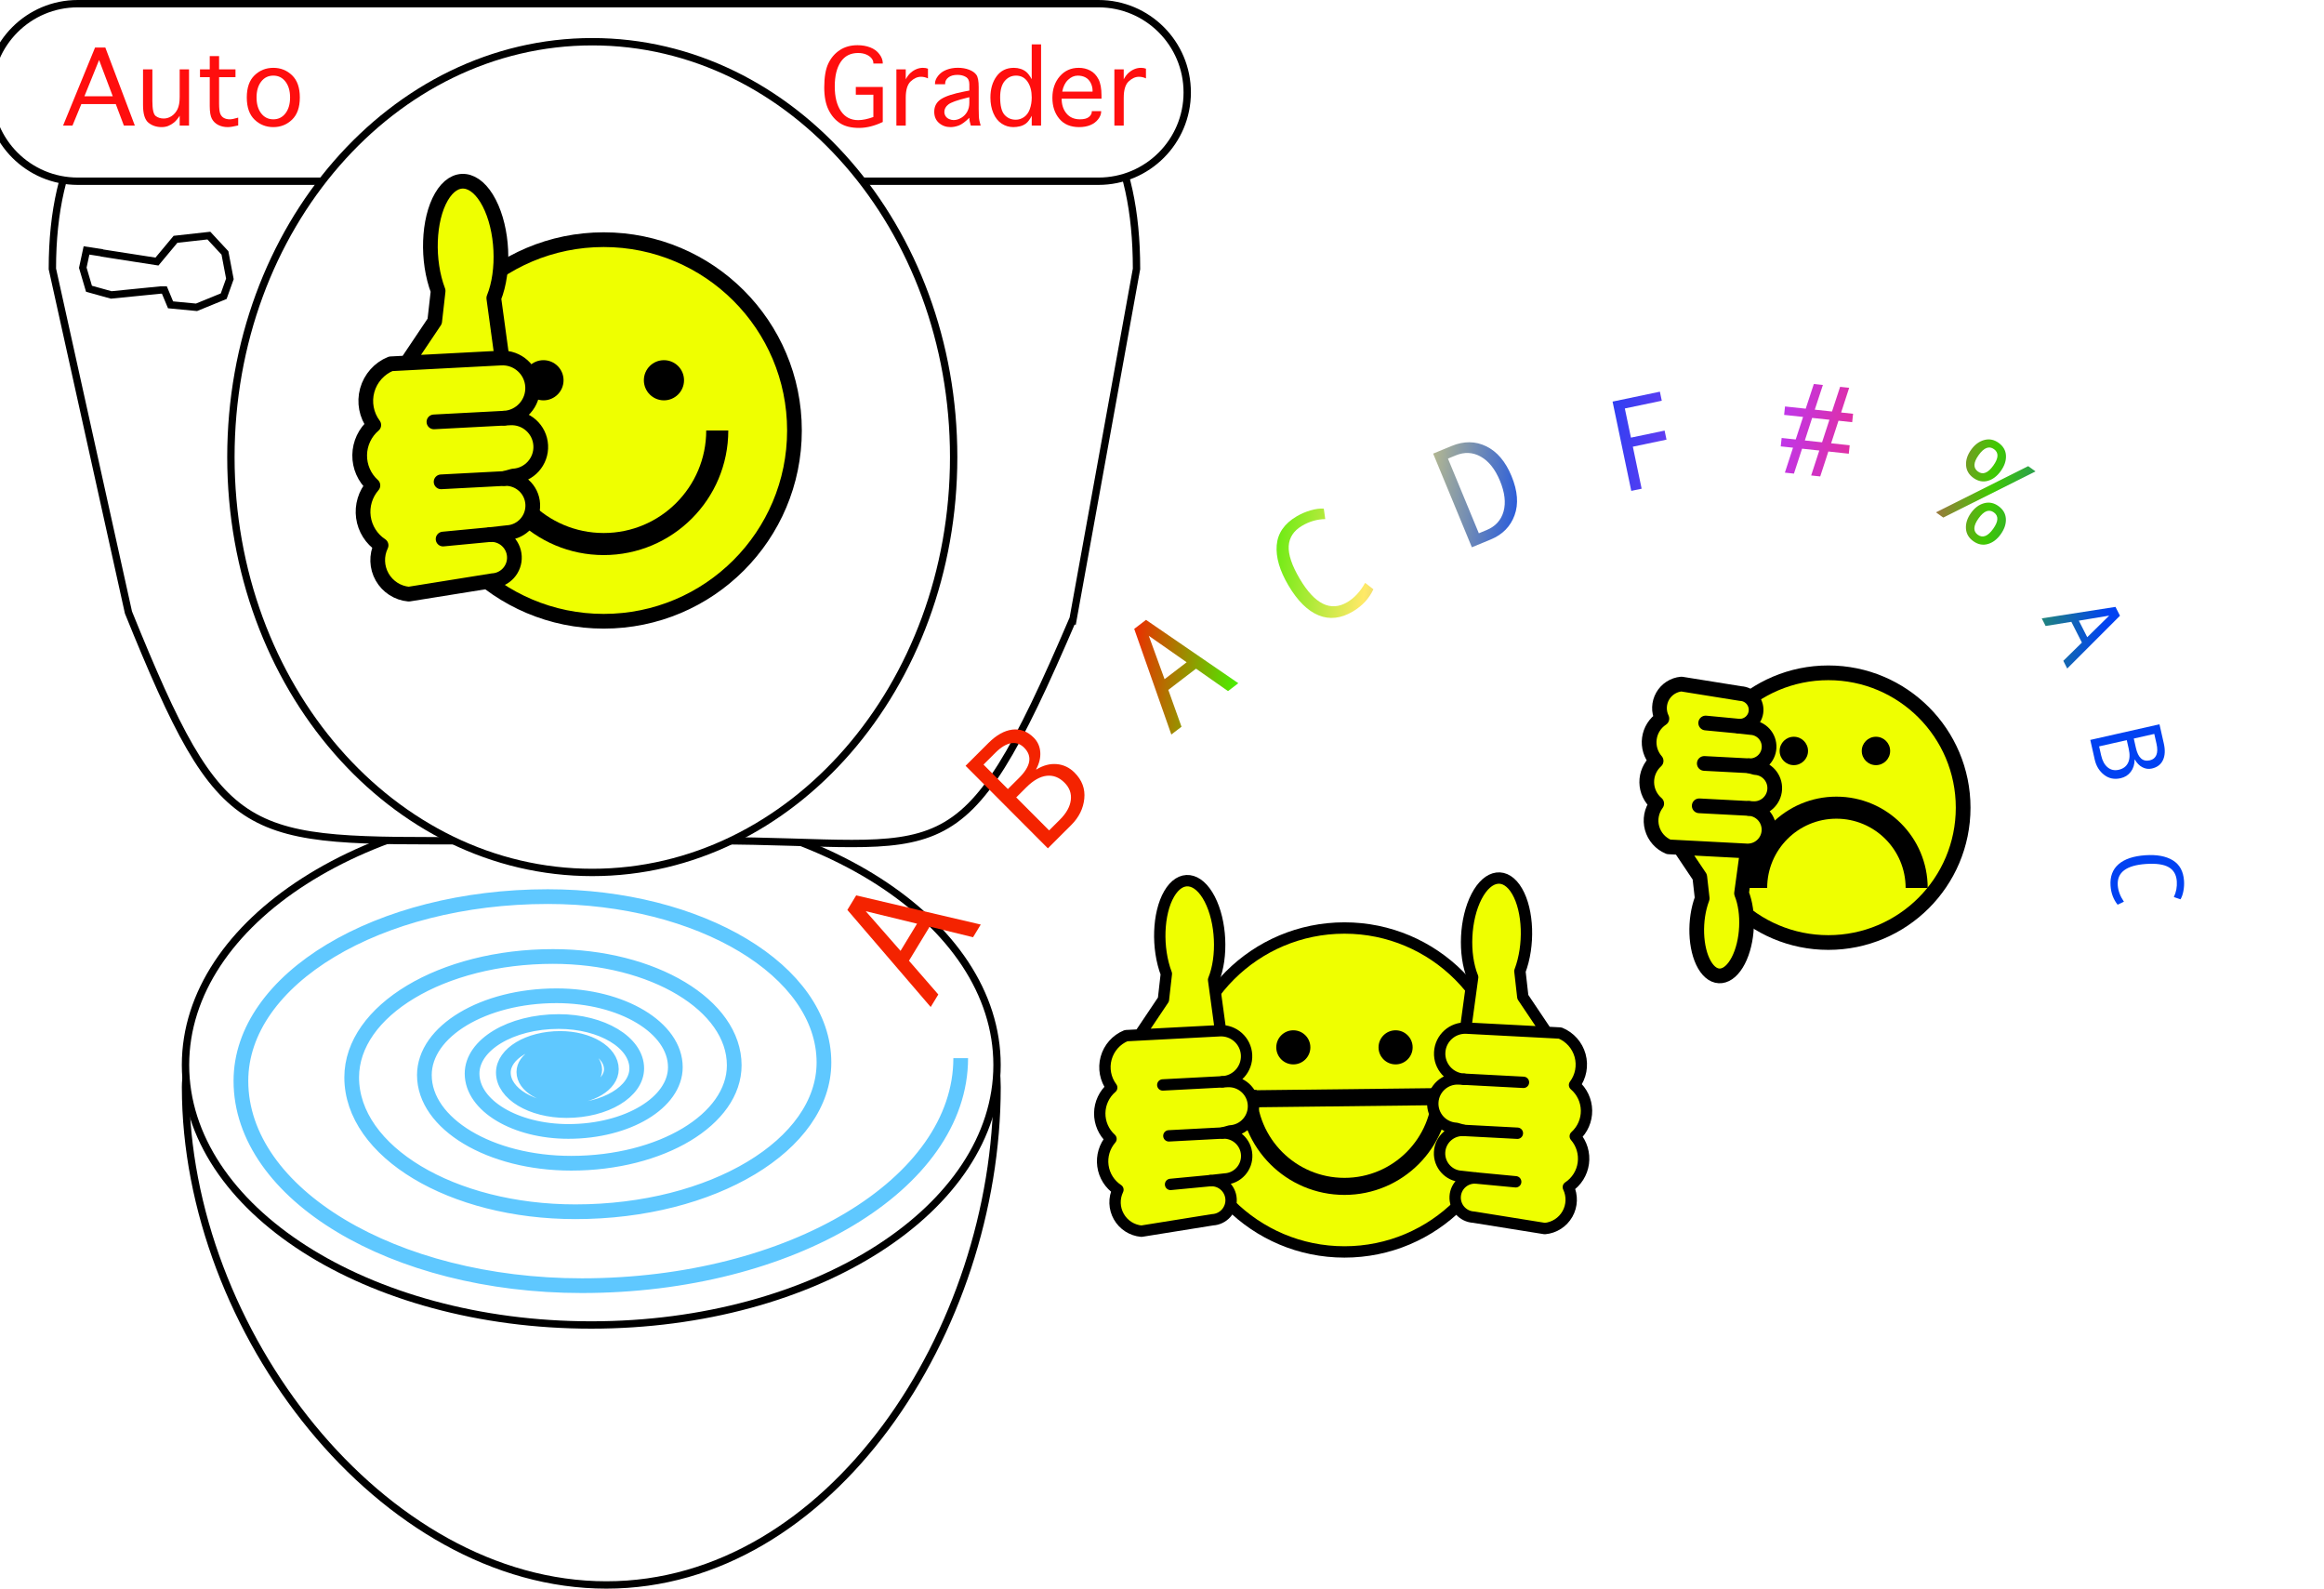 <?xml version="1.0" encoding="UTF-8"?>
<!DOCTYPE svg PUBLIC "-//W3C//DTD SVG 1.1//EN" "http://www.w3.org/Graphics/SVG/1.1/DTD/svg11.dtd">
<svg version="1.1" xmlns="http://www.w3.org/2000/svg" xmlns:xlink="http://www.w3.org/1999/xlink" x="0" y="0" width="790" height="539.915" viewBox="0, 0, 790, 539.915">
  <g id="Background">
    <rect x="0" y="0" width="790" height="539.915" fill="#FFFFFF"/>
  </g>
  <defs>
    <linearGradient id="Gradient_1" gradientUnits="userSpaceOnUse" x1="354.591" y1="161.517" x2="675.902" y2="311.236" gradientTransform="matrix(0.953, -0.304, 0.304, 0.953, 0, 0)">
      <stop offset="0.051" stop-color="#F42300"/>
      <stop offset="0.159" stop-color="#4CEC00"/>
      <stop offset="0.27" stop-color="#FFE967"/>
      <stop offset="0.432" stop-color="#0142F2"/>
      <stop offset="0.639" stop-color="#BB37F2"/>
      <stop offset="0.757" stop-color="#F42A79"/>
      <stop offset="0.854" stop-color="#3FCA00"/>
      <stop offset="0.979" stop-color="#0142F2"/>
    </linearGradient>
    <linearGradient id="Gradient_2" gradientUnits="userSpaceOnUse" x1="354.591" y1="161.517" x2="675.902" y2="311.236" gradientTransform="matrix(0.953, -0.304, 0.304, 0.953, 0, 0)">
      <stop offset="0.051" stop-color="#F42300"/>
      <stop offset="0.159" stop-color="#4CEC00"/>
      <stop offset="0.27" stop-color="#FFE967"/>
      <stop offset="0.432" stop-color="#0142F2"/>
      <stop offset="0.639" stop-color="#BB37F2"/>
      <stop offset="0.757" stop-color="#F42A79"/>
      <stop offset="0.854" stop-color="#3FCA00"/>
      <stop offset="0.979" stop-color="#0142F2"/>
    </linearGradient>
    <linearGradient id="Gradient_3" gradientUnits="userSpaceOnUse" x1="354.591" y1="161.517" x2="675.902" y2="311.236" gradientTransform="matrix(0.953, -0.304, 0.304, 0.953, 0, 0)">
      <stop offset="0.051" stop-color="#F42300"/>
      <stop offset="0.159" stop-color="#4CEC00"/>
      <stop offset="0.27" stop-color="#FFE967"/>
      <stop offset="0.432" stop-color="#0142F2"/>
      <stop offset="0.639" stop-color="#BB37F2"/>
      <stop offset="0.757" stop-color="#F42A79"/>
      <stop offset="0.854" stop-color="#3FCA00"/>
      <stop offset="0.979" stop-color="#0142F2"/>
    </linearGradient>
    <linearGradient id="Gradient_4" gradientUnits="userSpaceOnUse" x1="354.591" y1="161.517" x2="675.902" y2="311.236" gradientTransform="matrix(0.953, -0.304, 0.304, 0.953, 0, 0)">
      <stop offset="0.051" stop-color="#F42300"/>
      <stop offset="0.159" stop-color="#4CEC00"/>
      <stop offset="0.27" stop-color="#FFE967"/>
      <stop offset="0.432" stop-color="#0142F2"/>
      <stop offset="0.639" stop-color="#BB37F2"/>
      <stop offset="0.757" stop-color="#F42A79"/>
      <stop offset="0.854" stop-color="#3FCA00"/>
      <stop offset="0.979" stop-color="#0142F2"/>
    </linearGradient>
    <linearGradient id="Gradient_5" gradientUnits="userSpaceOnUse" x1="354.591" y1="161.517" x2="675.902" y2="311.236" gradientTransform="matrix(0.953, -0.304, 0.304, 0.953, 0, 0)">
      <stop offset="0.051" stop-color="#F42300"/>
      <stop offset="0.159" stop-color="#4CEC00"/>
      <stop offset="0.27" stop-color="#FFE967"/>
      <stop offset="0.432" stop-color="#0142F2"/>
      <stop offset="0.639" stop-color="#BB37F2"/>
      <stop offset="0.757" stop-color="#F42A79"/>
      <stop offset="0.854" stop-color="#3FCA00"/>
      <stop offset="0.979" stop-color="#0142F2"/>
    </linearGradient>
    <linearGradient id="Gradient_6" gradientUnits="userSpaceOnUse" x1="354.591" y1="161.517" x2="675.902" y2="311.236" gradientTransform="matrix(0.953, -0.304, 0.304, 0.953, 0, 0)">
      <stop offset="0.051" stop-color="#F42300"/>
      <stop offset="0.159" stop-color="#4CEC00"/>
      <stop offset="0.27" stop-color="#FFE967"/>
      <stop offset="0.432" stop-color="#0142F2"/>
      <stop offset="0.639" stop-color="#BB37F2"/>
      <stop offset="0.757" stop-color="#F42A79"/>
      <stop offset="0.854" stop-color="#3FCA00"/>
      <stop offset="0.979" stop-color="#0142F2"/>
    </linearGradient>
    <linearGradient id="Gradient_7" gradientUnits="userSpaceOnUse" x1="354.591" y1="161.517" x2="675.902" y2="311.236" gradientTransform="matrix(0.953, -0.304, 0.304, 0.953, 0, 0)">
      <stop offset="0.051" stop-color="#F42300"/>
      <stop offset="0.159" stop-color="#4CEC00"/>
      <stop offset="0.27" stop-color="#FFE967"/>
      <stop offset="0.432" stop-color="#0142F2"/>
      <stop offset="0.639" stop-color="#BB37F2"/>
      <stop offset="0.757" stop-color="#F42A79"/>
      <stop offset="0.854" stop-color="#3FCA00"/>
      <stop offset="0.979" stop-color="#0142F2"/>
    </linearGradient>
    <linearGradient id="Gradient_8" gradientUnits="userSpaceOnUse" x1="354.591" y1="161.517" x2="675.902" y2="311.236" gradientTransform="matrix(0.953, -0.304, 0.304, 0.953, 0, 0)">
      <stop offset="0.051" stop-color="#F42300"/>
      <stop offset="0.159" stop-color="#4CEC00"/>
      <stop offset="0.27" stop-color="#FFE967"/>
      <stop offset="0.432" stop-color="#0142F2"/>
      <stop offset="0.639" stop-color="#BB37F2"/>
      <stop offset="0.757" stop-color="#F42A79"/>
      <stop offset="0.854" stop-color="#3FCA00"/>
      <stop offset="0.979" stop-color="#0142F2"/>
    </linearGradient>
    <linearGradient id="Gradient_9" gradientUnits="userSpaceOnUse" x1="354.591" y1="161.517" x2="675.902" y2="311.236" gradientTransform="matrix(0.953, -0.304, 0.304, 0.953, 0, 0)">
      <stop offset="0.051" stop-color="#F42300"/>
      <stop offset="0.159" stop-color="#4CEC00"/>
      <stop offset="0.27" stop-color="#FFE967"/>
      <stop offset="0.432" stop-color="#0142F2"/>
      <stop offset="0.639" stop-color="#BB37F2"/>
      <stop offset="0.757" stop-color="#F42A79"/>
      <stop offset="0.854" stop-color="#3FCA00"/>
      <stop offset="0.979" stop-color="#0142F2"/>
    </linearGradient>
    <linearGradient id="Gradient_10" gradientUnits="userSpaceOnUse" x1="354.591" y1="161.517" x2="675.902" y2="311.236" gradientTransform="matrix(0.953, -0.304, 0.304, 0.953, 0, 0)">
      <stop offset="0.051" stop-color="#F42300"/>
      <stop offset="0.159" stop-color="#4CEC00"/>
      <stop offset="0.27" stop-color="#FFE967"/>
      <stop offset="0.432" stop-color="#0142F2"/>
      <stop offset="0.639" stop-color="#BB37F2"/>
      <stop offset="0.757" stop-color="#F42A79"/>
      <stop offset="0.854" stop-color="#3FCA00"/>
      <stop offset="0.979" stop-color="#0142F2"/>
    </linearGradient>
    <linearGradient id="Gradient_11" gradientUnits="userSpaceOnUse" x1="354.591" y1="161.517" x2="675.902" y2="311.236" gradientTransform="matrix(0.953, -0.304, 0.304, 0.953, 0, 0)">
      <stop offset="0.051" stop-color="#F42300"/>
      <stop offset="0.159" stop-color="#4CEC00"/>
      <stop offset="0.27" stop-color="#FFE967"/>
      <stop offset="0.432" stop-color="#0142F2"/>
      <stop offset="0.639" stop-color="#BB37F2"/>
      <stop offset="0.757" stop-color="#F42A79"/>
      <stop offset="0.854" stop-color="#3FCA00"/>
      <stop offset="0.979" stop-color="#0142F2"/>
    </linearGradient>
  </defs>
  <g id="Layer_1">
    <g>
      <path d="M291.25,321 C308.88,346.16 338.932,335.438 338.932,369.492 C338.932,452.215 282.285,538.67 206.11,538.67 C129.935,538.67 63.07,452.215 63.07,369.492 C63.07,340.065 107.467,344.147 120.965,321 C145.413,279.073 143.408,323.155 192.485,323.155 C237.3,323.155 266.057,285.03 291.258,321.005 z" fill="#FFFFFF"/>
      <path d="M291.25,321 C308.88,346.16 338.932,335.438 338.932,369.492 C338.932,452.215 282.285,538.67 206.11,538.67 C129.935,538.67 63.07,452.215 63.07,369.492 C63.07,340.065 107.467,344.147 120.965,321 C145.413,279.073 143.408,323.155 192.485,323.155 C237.3,323.155 266.057,285.03 291.258,321.005 z" fill-opacity="0" stroke="#000000" stroke-width="2.5"/>
    </g>
    <g>
      <path d="M338.923,361.95 C338.923,410.751 277.168,450.312 200.99,450.312 C124.812,450.312 63.058,410.751 63.058,361.95 C63.058,313.149 124.812,273.587 200.99,273.587 C277.168,273.587 338.923,313.149 338.923,361.95 z" fill="#FFFFFF"/>
      <path d="M338.923,361.95 C338.923,410.751 277.168,450.312 200.99,450.312 C124.812,450.312 63.058,410.751 63.058,361.95 C63.058,313.149 124.812,273.587 200.99,273.587 C277.168,273.587 338.923,313.149 338.923,361.95 z" fill-opacity="0" stroke="#000000" stroke-width="2.5"/>
    </g>
    <g>
      <path d="M364.775,210.303 C325.98,300.82 321.855,285.735 242.325,285.735 L161.803,285.735 C82.272,285.735 75.993,287.888 43.665,208.148 L17.802,91.38 C17.802,11.852 78.36,3.415 157.89,3.415 L250.562,5.57 C330.092,5.57 386.337,11.852 386.337,91.378 L364.788,210.312 z" fill="#FFFFFF"/>
      <path d="M364.775,210.303 C325.98,300.82 321.855,285.735 242.325,285.735 L161.803,285.735 C82.272,285.735 75.993,287.888 43.665,208.148 L17.802,91.38 C17.802,11.852 78.36,3.415 157.89,3.415 L250.562,5.57 C330.092,5.57 386.337,11.852 386.337,91.378 L364.788,210.312 z" fill-opacity="0" stroke="#000000" stroke-width="2.5"/>
    </g>
    <g>
      <path d="M403.575,31.423 C403.575,48.085 390.068,61.592 373.402,61.592 L26.427,61.592 C9.76,61.595 -3.747,48.085 -3.747,31.423 C-3.747,14.757 9.76,1.25 26.425,1.25 L373.4,1.25 C390.075,1.25 403.575,14.757 403.575,31.423 z" fill="#FFFFFF"/>
      <path d="M403.575,31.423 C403.575,48.085 390.068,61.592 373.402,61.592 L26.427,61.592 C9.76,61.595 -3.747,48.085 -3.747,31.423 C-3.747,14.757 9.76,1.25 26.425,1.25 L373.4,1.25 C390.075,1.25 403.575,14.757 403.575,31.423 z" fill-opacity="0" stroke="#000000" stroke-width="2.5"/>
    </g>
    <g>
      <path d="M34.447,85.955 L53.355,88.895 L59.658,81.33 L71.003,80.07 L76.465,85.955 L78.145,94.777 L76.045,100.66 L66.802,104.44 L57.978,103.6 L55.877,98.56 L54.618,98.56 L37.81,100.24 L30.247,98.137 L28.145,90.995 L29.407,85.113 L34.868,85.955 z" fill="#FFFFFF"/>
      <path d="M34.447,85.955 L53.355,88.895 L59.658,81.33 L71.003,80.07 L76.465,85.955 L78.145,94.777 L76.045,100.66 L66.802,104.44 L57.978,103.6 L55.877,98.56 L54.618,98.56 L37.81,100.24 L30.247,98.137 L28.145,90.995 L29.407,85.113 L34.868,85.955 z" fill-opacity="0" stroke="#000000" stroke-width="2.5"/>
    </g>
    <path d="M326.575,359.625 C326.575,402.33 268.918,436.953 197.79,436.953 C133.78,436.953 81.893,405.795 81.893,367.362 C81.893,332.77 128.592,304.725 186.202,304.725 C238.057,304.725 280.087,329.965 280.087,361.095 C280.087,389.115 242.258,411.83 195.595,411.83 C153.6,411.83 119.552,391.388 119.552,366.168 C119.552,343.473 150.195,325.075 187.988,325.075 C222.003,325.075 249.59,341.633 249.59,362.057 C249.59,380.445 224.765,395.342 194.155,395.342 C166.598,395.342 144.26,381.935 144.26,365.385 C144.26,350.497 164.365,338.425 189.155,338.425 C211.477,338.425 229.572,349.288 229.572,362.693 C229.572,374.75 213.29,384.533 193.208,384.533 C175.122,384.533 160.473,375.73 160.473,364.875 C160.473,355.105 173.658,347.185 189.928,347.185 C204.572,347.185 216.45,354.315 216.45,363.108 C216.45,371.022 205.758,377.435 192.575,377.435 C180.715,377.435 171.105,371.663 171.105,364.54 C171.105,358.133 179.755,352.93 190.432,352.93 C200.042,352.93 207.827,357.608 207.827,363.38 C207.827,368.573 200.818,372.78 192.173,372.78 C184.395,372.78 178.077,368.992 178.077,364.315 C178.077,360.112 183.758,356.705 190.758,356.705 C197.065,356.705 202.175,359.775 202.175,363.555 C202.175,366.962 197.58,369.725 191.905,369.725 C186.792,369.725 182.655,367.24 182.655,364.175 C182.655,361.418 186.383,359.18 190.98,359.18 C195.115,359.18 198.462,361.193 198.462,363.675 C198.462,365.908 195.45,367.717 191.727,367.717 C188.375,367.717 185.663,366.092 185.663,364.078 C185.663,362.263 188.107,360.797 191.12,360.797 C193.833,360.797 196.035,362.12 196.035,363.75 C196.035,365.215 194.055,366.408 191.61,366.408 C189.41,366.408 187.628,365.337 187.628,364.015 C187.628,362.828 189.238,361.867 191.215,361.867 C192.992,361.867 194.435,362.733 194.435,363.802 C194.435,364.763 193.14,365.545 191.533,365.545 C190.09,365.545 188.928,364.842 188.928,363.978 C188.928,363.195 189.973,362.568 191.273,362.568 C192.435,362.568 193.387,363.133 193.387,363.835 C193.387,364.467 192.533,364.98 191.48,364.98 C190.542,364.98 189.773,364.517 189.773,363.948 C189.773,363.438 190.46,363.022 191.315,363.022 C192.075,363.022 192.702,363.395 192.702,363.858 C192.702,364.275 192.145,364.608 191.452,364.608 C190.83,364.608 190.327,364.305 190.327,363.932 C190.327,363.595 190.785,363.323 191.342,363.323 C191.842,363.323 192.25,363.568 192.25,363.87 C192.25,364.142 191.88,364.358 191.43,364.358 C191.025,364.358 190.695,364.16 190.695,363.918" fill-opacity="0" stroke="#5FC8FF" stroke-width="5" stroke-miterlimit="5"/>
    <g>
      <path d="M324.18,155.345 C324.18,233.308 269.18,296.51 201.335,296.51 C133.49,296.51 78.49,233.308 78.49,155.345 C78.49,77.382 133.49,14.18 201.335,14.18 C269.18,14.18 324.18,77.382 324.18,155.345 z" fill="#FFFFFF"/>
      <path d="M324.18,155.345 C324.18,233.308 269.18,296.51 201.335,296.51 C133.49,296.51 78.49,233.308 78.49,155.345 C78.49,77.382 133.49,14.18 201.335,14.18 C269.18,14.18 324.18,77.382 324.18,155.345 z" fill-opacity="0" stroke="#000000" stroke-width="2.5"/>
    </g>
    <g>
      <path d="M333.385,314.22 L330.77,318.528 L316.027,314.924 L308.988,326.519 L318.957,337.987 L316.373,342.244 L288.045,309.247 L291.04,304.314 z M311.731,313.927 L294.293,309.682 L306.121,323.168 z" fill="url(#Gradient_1)"/>
      <path d="M352.287,261.532 Q355.745,259.392 359.219,259.695 Q362.692,259.998 365.29,262.602 Q369.096,266.419 368.583,271.451 Q368.069,276.483 364.173,280.369 L356.201,288.319 L328.228,260.267 L336.001,252.515 Q340.057,248.471 344.117,247.971 Q348.178,247.47 351.409,250.711 Q353.392,252.699 353.616,255.568 Q353.84,258.437 352.208,261.452 z M342.61,268.169 L346.427,264.362 Q352.411,258.395 348.149,254.121 Q346.206,252.172 343.694,252.596 Q341.182,253.019 338.339,255.854 L334.323,259.859 z M356.626,282.224 L360.324,278.537 Q363.564,275.305 363.996,271.941 Q364.427,268.577 361.87,266.012 Q359.154,263.288 355.798,263.661 Q352.443,264.033 348.904,267.562 L345.445,271.012 z" fill="url(#Gradient_2)"/>
      <path d="M420.942,232.197 L417.442,234.878 L406.566,227.257 L397.144,234.475 L401.63,246.991 L398.17,249.641 L385.555,213.741 L389.564,210.67 z M403.38,225.08 L390.511,216.08 L395.871,230.832 z" fill="url(#Gradient_3)"/>
      <path d="M466.86,200.271 Q464.698,204.974 459.866,207.832 Q453.82,211.407 448.222,209.118 Q442.625,206.829 437.98,198.974 Q433.491,191.384 433.998,185.291 Q434.505,179.199 440.75,175.506 Q443,174.175 445.546,173.444 Q448.092,172.713 449.999,172.866 L450.491,176.417 Q446.336,176.491 442.629,178.683 Q438.326,181.228 438.076,185.59 Q437.826,189.952 441.819,196.704 Q449.491,209.678 457.987,204.654 Q461.583,202.528 464.052,198.09 z" fill="url(#Gradient_4)"/>
      <path d="M487.173,154.164 L493.445,151.571 Q499.695,148.988 505.221,151.683 Q510.747,154.378 513.815,161.801 Q516.949,169.382 514.846,175.126 Q512.743,180.87 506.764,183.341 L500.333,185.999 z M502.7,181.243 L505.317,180.161 Q509.852,178.287 511.102,173.834 Q512.352,169.381 509.89,163.424 Q507.446,157.513 503.391,155.213 Q499.336,152.914 494.824,154.779 L492.207,155.861 z" fill="url(#Gradient_5)"/>
      <path d="M564.893,136.193 L552.334,138.824 L554.411,148.739 L565.852,146.342 L566.496,149.417 L555.055,151.814 L558.046,166.094 L554.519,166.833 L548.163,136.488 L564.249,133.118 z" fill="url(#Gradient_6)"/>
      <path d="M628.464,154.194 L621.517,153.448 L618.751,161.924 L615.67,161.594 L618.436,153.117 L612.581,152.489 L609.815,160.965 L606.735,160.635 L609.501,152.158 L605.328,151.71 L605.635,148.848 L610.42,149.362 L612.922,141.697 L606.477,141.005 L606.784,138.143 L613.819,138.898 L616.576,130.509 L619.656,130.84 L616.899,139.229 L622.755,139.858 L625.511,131.469 L628.592,131.799 L625.857,140.191 L629.92,140.627 L629.613,143.489 L624.96,142.989 L622.458,150.654 L628.771,151.332 z M621.879,142.659 L616.002,142.028 L613.522,149.695 L619.377,150.323 z" fill="url(#Gradient_7)"/>
      <path d="M679.369,150.494 Q681.746,152.193 681.89,154.807 Q682.033,157.422 680.142,160.067 Q678.251,162.713 675.722,163.417 Q673.194,164.121 670.834,162.435 Q668.492,160.761 668.328,158.118 Q668.164,155.476 670.043,152.848 Q671.882,150.274 674.464,149.553 Q677.045,148.833 679.369,150.494 z M672.38,160.272 Q674.865,162.048 677.586,158.24 Q680.308,154.433 677.823,152.657 Q675.32,150.868 672.599,154.675 Q669.877,158.483 672.38,160.272 z M691.948,160.214 L660.584,175.905 L658.1,174.129 L689.446,158.425 z M679.321,171.985 Q681.699,173.685 681.858,176.296 Q682.016,178.908 680.113,181.572 Q678.234,184.199 675.69,184.906 Q673.146,185.613 670.786,183.926 Q668.445,182.253 668.287,179.601 Q668.129,176.95 669.995,174.34 Q671.848,171.748 674.422,171.036 Q676.997,170.324 679.321,171.985 z M672.332,181.763 Q674.817,183.539 677.539,179.732 Q680.26,175.924 677.775,174.148 Q675.291,172.372 672.569,176.18 Q669.848,179.987 672.332,181.763 z" fill="url(#Gradient_8)"/>
      <path d="M702.715,227.21 L701.384,224.59 L707.703,218.389 L704.119,211.335 L695.369,212.751 L694.054,210.161 L719.121,206.263 L720.645,209.265 z M709.518,216.566 L716.984,209.227 L706.662,210.944 z" fill="url(#Gradient_9)"/>
      <path d="M725.621,258.143 Q725.602,260.617 724.32,262.309 Q723.038,264 720.854,264.494 Q717.653,265.217 715.228,263.321 Q712.802,261.425 712.063,258.158 L710.553,251.473 L734.073,246.158 L735.546,252.676 Q736.315,256.076 735.256,258.33 Q734.197,260.585 731.48,261.199 Q729.813,261.575 728.263,260.761 Q726.712,259.946 725.688,258.128 z M725.34,251.005 L726.063,254.206 Q727.197,259.223 730.781,258.413 Q732.414,258.044 733.011,256.613 Q733.607,255.181 733.068,252.798 L732.307,249.43 z M713.554,253.668 L714.255,256.769 Q714.869,259.486 716.462,260.799 Q718.056,262.112 720.206,261.626 Q722.49,261.11 723.386,259.261 Q724.282,257.411 723.611,254.444 L722.956,251.544 z" fill="url(#Gradient_10)"/>
      <path d="M719.846,307.477 Q717.692,304.78 717.438,301.046 Q717.12,296.375 720.159,293.727 Q723.199,291.079 729.269,290.665 Q735.135,290.266 738.611,292.393 Q742.088,294.52 742.416,299.345 Q742.535,301.084 742.208,302.819 Q741.881,304.555 741.218,305.645 L738.956,304.874 Q740.156,302.377 739.961,299.512 Q739.735,296.188 737.212,294.732 Q734.689,293.277 729.471,293.632 Q719.446,294.315 719.893,300.879 Q720.082,303.658 721.986,306.458 z" fill="url(#Gradient_11)"/>
    </g>
    <path d="M24.642,42.671 L21.447,42.671 L32.316,16.148 L35.802,16.148 L45.834,42.671 L42.108,42.671 L39.357,35.374 L27.65,35.374 z M28.693,32.725 L38.331,32.725 L33.683,20.403 z" fill="#FF0000" fill-opacity="0.945"/>
    <path d="M61.078,23.582 L64.257,23.582 L64.257,42.671 L61.078,42.671 L61.078,39.339 Q60.087,40.877 59.13,41.646 Q58.173,42.415 57.164,42.808 Q56.156,43.201 54.96,43.201 Q52.311,43.201 50.465,41.706 Q48.62,40.21 48.62,35.682 L48.62,23.582 L51.798,23.582 L51.798,34.348 Q51.798,38.536 52.909,39.407 Q54.02,40.279 55.661,40.279 Q57.079,40.279 58.335,39.45 Q59.591,38.621 60.335,37.126 Q61.078,35.63 61.078,32.964 z" fill="#FF0000" fill-opacity="0.945"/>
    <path d="M80.971,39.971 L80.971,42.637 Q78.646,43.201 77.416,43.201 Q75.639,43.201 74.212,42.483 Q72.785,41.765 72.041,40.398 Q71.298,39.031 71.298,36.04 L71.298,26.231 L67.982,26.231 L67.982,23.582 L71.298,23.582 L71.298,19.07 L74.476,19.07 L74.476,23.582 L80.048,23.582 L80.048,26.231 L74.476,26.231 L74.476,35.135 Q74.476,37.664 74.87,38.647 Q75.263,39.629 76.109,40.091 Q76.954,40.552 78.134,40.552 Q79.074,40.552 80.971,39.971 z" fill="#FF0000" fill-opacity="0.945"/>
    <path d="M92.916,43.201 Q89.174,43.201 86.533,40.663 Q83.893,38.125 83.893,33.118 Q83.893,28.128 86.533,25.59 Q89.174,23.052 92.916,23.052 Q96.642,23.052 99.282,25.59 Q101.923,28.128 101.923,33.118 Q101.923,38.125 99.282,40.663 Q96.642,43.201 92.916,43.201 z M92.916,40.552 Q95.48,40.552 97.044,38.51 Q98.607,36.468 98.607,33.118 Q98.607,29.786 97.044,27.743 Q95.48,25.701 92.916,25.701 Q90.336,25.701 88.772,27.743 Q87.208,29.786 87.208,33.118 Q87.208,36.468 88.772,38.51 Q90.336,40.552 92.916,40.552 z" fill="#FF0000" fill-opacity="0.945"/>
    <path d="M300.079,41.458 Q295.858,43.474 292.03,43.474 Q288.048,43.474 285.587,41.894 Q283.126,40.313 281.657,37.339 Q280.187,34.366 280.187,29.717 Q280.187,24.471 281.58,21.565 Q282.973,18.66 285.502,17.011 Q288.031,15.362 291.5,15.362 Q293.876,15.362 295.824,16.114 Q297.772,16.866 298.926,18.395 Q300.079,19.925 300.079,21.429 L300.079,21.599 L296.884,21.599 L296.884,21.429 Q296.884,20.506 296.174,19.711 Q295.465,18.916 294.312,18.463 Q293.158,18.011 291.688,18.011 Q287.826,18.011 285.792,21.036 Q283.759,24.06 283.759,29.375 Q283.759,34.673 285.844,37.749 Q287.929,40.826 291.723,40.826 Q293.944,40.826 296.884,39.766 L296.884,32.195 L290.919,32.195 L290.919,29.546 L300.079,29.546 z" fill="#FF0000" fill-opacity="0.945"/>
    <path d="M307.89,42.671 L304.711,42.671 L304.711,23.582 L307.89,23.582 L307.89,26.949 Q308.676,25.496 309.607,24.693 Q310.538,23.89 311.589,23.471 Q312.641,23.052 313.734,23.052 Q314.725,23.052 315.443,23.343 L315.443,26.641 Q314.315,26.094 313.051,26.094 Q311.256,26.094 309.573,27.666 Q307.89,29.239 307.89,33.238 z" fill="#FF0000" fill-opacity="0.945"/>
    <path d="M330.004,42.671 Q329.508,41.133 329.508,40.022 Q327.423,42.09 325.945,42.646 Q324.467,43.201 323.117,43.201 Q320.844,43.201 319.212,41.808 Q317.579,40.415 317.579,37.972 Q317.579,35.203 319.878,33.699 Q322.177,32.195 327.799,31.101 L329.508,30.777 L329.508,28.623 Q329.508,26.863 328.329,26.154 Q327.15,25.445 325.492,25.445 Q323.51,25.445 322.399,26.316 Q321.288,27.188 321.288,28.35 L321.288,28.623 L317.836,28.623 L317.836,28.367 Q317.836,27.102 318.904,25.752 Q319.972,24.402 321.741,23.719 Q323.51,23.035 325.612,23.035 Q327.697,23.035 329.406,23.684 Q331.115,24.334 331.901,25.436 Q332.687,26.538 332.687,29.58 L332.687,36.997 Q332.687,38.211 332.747,39.552 Q332.807,40.894 333.353,42.671 z M329.508,33.033 L328.551,33.272 Q323.715,34.451 322.365,35.511 Q321.015,36.57 321.015,38.04 Q321.015,38.792 321.416,39.441 Q321.818,40.091 322.604,40.45 Q323.39,40.808 324.159,40.808 Q325.492,40.808 326.782,40.031 Q328.073,39.253 328.79,37.954 Q329.508,36.656 329.508,34.93 z" fill="#FF0000" fill-opacity="0.945"/>
    <path d="M350.717,15.088 L353.895,15.088 L353.895,42.671 L350.717,42.671 L350.717,39.356 Q349.743,41.202 348.82,41.919 Q347.897,42.637 346.743,42.919 Q345.59,43.201 344.462,43.201 Q342.308,43.201 340.497,42.013 Q338.685,40.826 337.677,38.467 Q336.669,36.109 336.669,33.169 Q336.669,28.811 338.771,25.932 Q340.873,23.052 344.633,23.052 Q345.863,23.052 346.94,23.402 Q348.016,23.753 348.862,24.445 Q349.708,25.137 350.717,26.914 z M350.717,33.118 Q350.717,29.871 349.315,27.786 Q347.914,25.701 345.385,25.701 Q343.06,25.701 341.522,27.547 Q339.984,29.392 339.984,33.067 Q339.984,37.356 341.471,39.023 Q342.958,40.689 345.299,40.689 Q346.82,40.689 348.128,39.766 Q349.435,38.843 350.076,37.049 Q350.717,35.254 350.717,33.118 z" fill="#FF0000" fill-opacity="0.945"/>
    <path d="M371.139,37.766 L374.318,37.766 L374.318,37.937 Q374.318,39.202 373.309,40.518 Q372.301,41.834 370.643,42.517 Q368.986,43.201 366.832,43.201 Q362.474,43.201 360.108,40.381 Q357.741,37.561 357.741,33.255 Q357.741,28.846 360.244,25.949 Q362.748,23.052 366.696,23.052 Q368.866,23.052 370.626,23.992 Q372.387,24.932 373.412,26.923 Q374.437,28.914 374.437,32.469 L374.437,33.528 L360.885,33.528 Q360.885,36.587 362.534,38.57 Q364.183,40.552 367.106,40.552 Q369.208,40.552 370.173,39.74 Q371.139,38.929 371.139,37.937 z M361.09,31.136 L371.395,31.136 L371.395,30.76 Q371.395,29.427 370.755,28.171 Q370.114,26.914 368.986,26.308 Q367.858,25.701 366.354,25.701 Q364.577,25.701 363.073,27.128 Q361.569,28.555 361.09,31.136 z" fill="#FF0000" fill-opacity="0.945"/>
    <path d="M381.991,42.671 L378.812,42.671 L378.812,23.582 L381.991,23.582 L381.991,26.949 Q382.777,25.496 383.709,24.693 Q384.64,23.89 385.691,23.471 Q386.742,23.052 387.836,23.052 Q388.827,23.052 389.545,23.343 L389.545,26.641 Q388.417,26.094 387.152,26.094 Q385.358,26.094 383.674,27.666 Q381.991,29.239 381.991,33.238 z" fill="#FF0000" fill-opacity="0.945"/>
    <g>
      <path d="M270.063,146.301 C270.063,182.113 241.032,211.144 205.22,211.144 C169.408,211.144 140.376,182.113 140.376,146.301 C140.376,110.489 169.408,81.457 205.22,81.457 C241.032,81.457 270.063,110.489 270.063,146.301 z" fill="#EFFF00"/>
      <path d="M270.063,146.301 C270.063,182.113 241.032,211.144 205.22,211.144 C169.408,211.144 140.376,182.113 140.376,146.301 C140.376,110.489 169.408,81.457 205.22,81.457 C241.032,81.457 270.063,110.489 270.063,146.301 z" fill-opacity="0" stroke="#000000" stroke-width="5"/>
    </g>
    <path d="M232.522,129.237 C232.522,133.007 229.466,136.062 225.696,136.062 C221.927,136.062 218.871,133.007 218.871,129.237 C218.871,125.467 221.927,122.411 225.696,122.411 C229.466,122.411 232.522,125.467 232.522,129.237 z" fill="#000000"/>
    <path d="M191.568,129.237 C191.568,133.007 188.512,136.062 184.743,136.062 C180.973,136.062 177.917,133.007 177.917,129.237 C177.917,125.467 180.973,122.411 184.743,122.411 C188.512,122.411 191.568,125.467 191.568,129.237 z" fill="#000000"/>
    <path d="M243.818,146.301 C243.818,167.618 226.537,184.9 205.22,184.9 C183.902,184.9 166.621,167.618 166.621,146.301" fill-opacity="0" stroke="#000000" stroke-width="7.5"/>
    <g>
      <g>
        <path d="M170.293,121.682 C175.94,121.386 180.757,125.723 181.053,131.37 C181.349,137.017 177.011,141.834 171.365,142.13 L173.409,142.023 C178.868,141.737 183.525,145.93 183.811,151.389 C184.097,156.847 179.904,161.504 174.445,161.79 L171.414,162.633 C176.496,162.366 180.832,166.27 181.098,171.352 C181.364,176.435 177.46,180.77 172.378,181.037 L166.602,181.681 C170.931,181.454 174.625,184.78 174.852,189.109 C175.079,193.438 171.753,197.132 167.424,197.359 L138.956,201.926 C135.165,201.585 131.782,199.406 129.903,196.095 C128.025,192.783 127.89,188.762 129.543,185.332 C126.257,183.164 124.067,179.683 123.536,175.782 C123.004,171.882 124.182,167.941 126.767,164.973 C123.85,162.339 122.21,158.576 122.266,154.646 C122.322,150.717 124.068,147.002 127.059,144.452 C124.529,141.072 123.707,136.711 124.83,132.641 C125.954,128.571 128.898,125.25 132.803,123.646 z M138.256,123.361 L147.766,109.192 L148.935,98.878 C145.032,88.61 145.517,74.702 150.05,66.897 C154.582,59.091 161.648,59.997 166.297,68.979 C170.945,77.962 171.624,92.019 167.858,101.304 L170.634,121.664 z" fill="#EFFF00"/>
        <path d="M170.293,121.682 C175.94,121.386 180.757,125.723 181.053,131.37 C181.349,137.017 177.011,141.834 171.365,142.13 L173.409,142.023 C178.868,141.737 183.525,145.93 183.811,151.389 C184.097,156.847 179.904,161.504 174.445,161.79 L171.414,162.633 C176.496,162.366 180.832,166.27 181.098,171.352 C181.364,176.435 177.46,180.77 172.378,181.037 L166.602,181.681 C170.931,181.454 174.625,184.78 174.852,189.109 C175.079,193.438 171.753,197.132 167.424,197.359 L138.956,201.926 C135.165,201.585 131.782,199.406 129.903,196.095 C128.025,192.783 127.89,188.762 129.543,185.332 C126.257,183.164 124.067,179.683 123.536,175.782 C123.004,171.882 124.182,167.941 126.767,164.973 C123.85,162.339 122.21,158.576 122.266,154.646 C122.322,150.717 124.068,147.002 127.059,144.452 C124.529,141.072 123.707,136.711 124.83,132.641 C125.954,128.571 128.898,125.25 132.803,123.646 z M138.256,123.361 L147.766,109.192 L148.935,98.878 C145.032,88.61 145.517,74.702 150.05,66.897 C154.582,59.091 161.648,59.997 166.297,68.979 C170.945,77.962 171.624,92.019 167.858,101.304 L170.634,121.664 z" fill-opacity="0" stroke="#000000" stroke-width="5" stroke-linejoin="round"/>
      </g>
      <path d="M171.365,142.13 L147.508,143.381 M171.414,162.633 L149.943,163.758 M166.602,181.681 L150.62,183.202" fill-opacity="0" stroke="#000000" stroke-width="5" stroke-linecap="round" stroke-linejoin="round"/>
    </g>
    <g>
      <g id="circle8">
        <path d="M667.335,274.497 C667.335,299.809 646.815,320.329 621.503,320.329 C596.191,320.329 575.671,299.809 575.671,274.497 C575.671,249.185 596.191,228.666 621.503,228.666 C646.815,228.666 667.335,249.185 667.335,274.497 z" fill="#EFFF00"/>
        <path d="M667.335,274.497 C667.335,299.809 646.815,320.329 621.503,320.329 C596.191,320.329 575.671,299.809 575.671,274.497 C575.671,249.185 596.191,228.666 621.503,228.666 C646.815,228.666 667.335,249.185 667.335,274.497 z" fill-opacity="0" stroke="#000000" stroke-width="5"/>
      </g>
      <path d="M642.518,255.222 C642.518,257.886 640.358,260.046 637.694,260.046 C635.029,260.046 632.87,257.886 632.87,255.222 C632.87,252.557 635.029,250.397 637.694,250.397 C640.358,250.397 642.518,252.557 642.518,255.222 z" fill="#000000" id="circle10"/>
      <path d="M614.603,255.222 C614.603,257.886 612.443,260.046 609.778,260.046 C607.114,260.046 604.954,257.886 604.954,255.222 C604.954,252.557 607.114,250.397 609.778,250.397 C612.443,250.397 614.603,252.557 614.603,255.222 z" fill="#000000" id="circle12"/>
      <path d="M651.533,301.78 C651.533,286.712 639.319,274.498 624.252,274.498 C609.184,274.498 596.97,286.712 596.97,301.78" fill-opacity="0" stroke="#000000" stroke-width="7.5" id="path14"/>
      <g id="path18">
        <path d="M593.725,289.206 C597.716,289.416 601.121,286.35 601.331,282.359 C601.54,278.367 598.474,274.962 594.483,274.753 L595.928,274.829 C599.786,275.031 603.078,272.067 603.28,268.209 C603.482,264.351 600.518,261.06 596.66,260.857 L594.517,260.262 C598.109,260.45 601.174,257.691 601.362,254.099 C601.551,250.507 598.791,247.442 595.199,247.254 L591.117,246.799 C594.177,246.959 596.787,244.608 596.947,241.548 C597.108,238.489 594.757,235.878 591.697,235.718 L571.576,232.489 C568.896,232.73 566.505,234.271 565.178,236.611 C563.85,238.951 563.755,241.794 564.923,244.218 C562.601,245.751 561.053,248.211 560.677,250.968 C560.301,253.725 561.134,256.51 562.961,258.608 C560.899,260.47 559.74,263.129 559.779,265.907 C559.819,268.684 561.053,271.31 563.167,273.112 C561.379,275.501 560.798,278.584 561.592,281.46 C562.386,284.337 564.467,286.684 567.227,287.818 z M571.082,288.02 L577.803,298.034 L578.629,305.324 C575.871,312.582 576.214,322.412 579.417,327.929 C582.621,333.446 587.615,332.806 590.901,326.457 C594.186,320.108 594.666,310.172 592.004,303.609 L593.966,289.219 z" fill="#EFFF00"/>
        <path d="M593.725,289.206 C597.716,289.416 601.121,286.35 601.331,282.359 C601.54,278.367 598.474,274.962 594.483,274.753 L595.928,274.829 C599.786,275.031 603.078,272.067 603.28,268.209 C603.482,264.351 600.518,261.06 596.66,260.857 L594.517,260.262 C598.109,260.45 601.174,257.691 601.362,254.099 C601.551,250.507 598.791,247.442 595.199,247.254 L591.117,246.799 C594.177,246.959 596.787,244.608 596.947,241.548 C597.108,238.489 594.757,235.878 591.697,235.718 L571.576,232.489 C568.896,232.73 566.505,234.271 565.178,236.611 C563.85,238.951 563.755,241.794 564.923,244.218 C562.601,245.751 561.053,248.211 560.677,250.968 C560.301,253.725 561.134,256.51 562.961,258.608 C560.899,260.47 559.74,263.129 559.779,265.907 C559.819,268.684 561.053,271.31 563.167,273.112 C561.379,275.501 560.798,278.584 561.592,281.46 C562.386,284.337 564.467,286.684 567.227,287.818 z M571.082,288.02 L577.803,298.034 L578.629,305.324 C575.871,312.582 576.214,322.412 579.417,327.929 C582.621,333.446 587.615,332.806 590.901,326.457 C594.186,320.108 594.666,310.172 592.004,303.609 L593.966,289.219 z" fill-opacity="0" stroke="#000000" stroke-width="5" stroke-linejoin="round"/>
      </g>
      <path d="M594.483,274.753 L577.62,273.869 M594.517,260.262 L579.341,259.467 M591.117,246.799 L579.82,245.723" fill-opacity="0" stroke="#000000" stroke-width="5" stroke-linecap="round" stroke-linejoin="round" id="path20"/>
    </g>
    <g>
      <g id="circle2452">
        <path d="M512.067,370.441 C512.067,400.842 487.423,425.486 457.022,425.486 C426.621,425.486 401.976,400.842 401.976,370.441 C401.976,340.04 426.621,315.395 457.022,315.395 C487.423,315.395 512.067,340.04 512.067,370.441 z" fill="#EFFF00"/>
        <path d="M512.067,370.441 C512.067,400.842 487.423,425.486 457.022,425.486 C426.621,425.486 401.976,400.842 401.976,370.441 C401.976,340.04 426.621,315.395 457.022,315.395 C487.423,315.395 512.067,340.04 512.067,370.441 z" fill-opacity="0" stroke="#000000" stroke-width="3.862"/>
      </g>
      <path d="M425.397,373.445 L491.128,372.679" fill-opacity="0" stroke="#000000" stroke-width="5.798" id="path2479"/>
      <path d="M480.199,355.955 C480.199,359.155 477.605,361.749 474.405,361.749 C471.204,361.749 468.61,359.155 468.61,355.955 C468.61,352.755 471.204,350.161 474.405,350.161 C477.605,350.161 480.199,352.755 480.199,355.955 z" fill="#000000" id="circle2454"/>
      <path d="M445.433,355.955 C445.433,359.155 442.839,361.749 439.639,361.749 C436.439,361.749 433.845,359.155 433.845,355.955 C433.845,352.755 436.439,350.161 439.639,350.161 C442.839,350.161 445.433,352.755 445.433,355.955 z" fill="#000000" id="circle2456"/>
      <path d="M489.788,370.441 C489.788,388.537 475.118,403.208 457.021,403.208 C438.924,403.208 424.254,388.538 424.254,370.441" fill-opacity="0" stroke="#000000" stroke-width="5.793" id="path2458"/>
      <g id="g2460">
        <g id="path2462">
          <path d="M414.61,350.313 C419.404,350.062 423.493,353.744 423.744,358.538 C423.996,363.332 420.313,367.421 415.52,367.673 L417.255,367.582 C421.889,367.339 425.843,370.899 426.086,375.532 C426.328,380.166 422.769,384.119 418.135,384.362 L415.561,385.077 C419.876,384.851 423.556,388.165 423.782,392.48 C424.009,396.794 420.694,400.475 416.38,400.701 L411.477,401.248 C415.152,401.055 418.287,403.878 418.48,407.553 C418.673,411.229 415.85,414.364 412.174,414.557 L388.008,418.434 C384.789,418.144 381.917,416.293 380.323,413.484 C378.728,410.673 378.614,407.259 380.017,404.347 C377.227,402.507 375.367,399.552 374.918,396.24 C374.466,392.929 375.466,389.584 377.66,387.064 C375.184,384.828 373.793,381.634 373.839,378.298 C373.887,374.962 375.369,371.808 377.908,369.644 C375.761,366.774 375.062,363.072 376.016,359.617 C376.97,356.162 379.469,353.342 382.785,351.981 L414.61,350.313 z M387.414,351.739 L395.487,339.711 L396.479,330.956 C393.166,322.239 393.578,310.432 397.425,303.806 C401.273,297.178 407.271,297.949 411.217,305.572 C415.164,313.198 415.74,325.133 412.543,333.014 L414.899,350.298 L387.414,351.738 z" fill="#EFFF00"/>
          <path d="M414.61,350.313 C419.404,350.062 423.493,353.744 423.744,358.538 C423.996,363.332 420.313,367.421 415.52,367.673 L417.255,367.582 C421.889,367.339 425.843,370.899 426.086,375.532 C426.328,380.166 422.769,384.119 418.135,384.362 L415.561,385.077 C419.876,384.851 423.556,388.165 423.782,392.48 C424.009,396.794 420.694,400.475 416.38,400.701 L411.477,401.248 C415.152,401.055 418.287,403.878 418.48,407.553 C418.673,411.229 415.85,414.364 412.174,414.557 L388.008,418.434 C384.789,418.144 381.917,416.293 380.323,413.484 C378.728,410.673 378.614,407.259 380.017,404.347 C377.227,402.507 375.367,399.552 374.918,396.24 C374.466,392.929 375.466,389.584 377.66,387.064 C375.184,384.828 373.793,381.634 373.839,378.298 C373.887,374.962 375.369,371.808 377.908,369.644 C375.761,366.774 375.062,363.072 376.016,359.617 C376.97,356.162 379.469,353.342 382.785,351.981 L414.61,350.313 z M387.414,351.739 L395.487,339.711 L396.479,330.956 C393.166,322.239 393.578,310.432 397.425,303.806 C401.273,297.178 407.271,297.949 411.217,305.572 C415.164,313.198 415.74,325.133 412.543,333.014 L414.899,350.298 L387.414,351.738 z" fill-opacity="0" stroke="#000000" stroke-width="3.862" stroke-linejoin="round"/>
        </g>
        <path d="M415.52,367.673 L395.267,368.734 M415.561,385.077 L397.334,386.033 M411.477,401.248 L397.909,402.539" fill-opacity="0" stroke="#000000" stroke-width="3.862" stroke-linecap="round" stroke-linejoin="round" id="path2464"/>
      </g>
      <g id="g2473">
        <g id="path2475">
          <path d="M498.532,349.424 C493.738,349.173 489.648,352.855 489.397,357.649 C489.146,362.443 492.828,366.533 497.622,366.784 L495.886,366.693 C491.252,366.45 487.299,370.01 487.056,374.643 C486.813,379.277 490.373,383.23 495.007,383.473 L497.58,384.188 C493.266,383.962 489.585,387.276 489.359,391.591 C489.133,395.905 492.447,399.586 496.761,399.812 L501.665,400.359 C497.989,400.166 494.854,402.989 494.661,406.664 C494.469,410.34 497.292,413.475 500.967,413.668 L525.134,417.545 C528.352,417.255 531.224,415.404 532.819,412.595 C534.413,409.784 534.528,406.37 533.125,403.458 C535.914,401.618 537.774,398.663 538.223,395.351 C538.675,392.04 537.676,388.695 535.481,386.175 C537.957,383.939 539.349,380.745 539.303,377.409 C539.254,374.073 537.772,370.919 535.234,368.755 C537.381,365.885 538.079,362.183 537.125,358.728 C536.171,355.273 533.672,352.453 530.357,351.092 L498.532,349.424 z M525.728,350.85 L517.655,338.822 L516.663,330.067 C519.976,321.35 519.564,309.543 515.716,302.917 C511.868,296.289 505.871,297.06 501.924,304.683 C497.978,312.309 497.401,324.244 500.599,332.125 L498.242,349.409 L525.728,350.849 z" fill="#EFFF00"/>
          <path d="M498.532,349.424 C493.738,349.173 489.648,352.855 489.397,357.649 C489.146,362.443 492.828,366.533 497.622,366.784 L495.886,366.693 C491.252,366.45 487.299,370.01 487.056,374.643 C486.813,379.277 490.373,383.23 495.007,383.473 L497.58,384.188 C493.266,383.962 489.585,387.276 489.359,391.591 C489.133,395.905 492.447,399.586 496.761,399.812 L501.665,400.359 C497.989,400.166 494.854,402.989 494.661,406.664 C494.469,410.34 497.292,413.475 500.967,413.668 L525.134,417.545 C528.352,417.255 531.224,415.404 532.819,412.595 C534.413,409.784 534.528,406.37 533.125,403.458 C535.914,401.618 537.774,398.663 538.223,395.351 C538.675,392.04 537.676,388.695 535.481,386.175 C537.957,383.939 539.349,380.745 539.303,377.409 C539.254,374.073 537.772,370.919 535.234,368.755 C537.381,365.885 538.079,362.183 537.125,358.728 C536.171,355.273 533.672,352.453 530.357,351.092 L498.532,349.424 z M525.728,350.85 L517.655,338.822 L516.663,330.067 C519.976,321.35 519.564,309.543 515.716,302.917 C511.868,296.289 505.871,297.06 501.924,304.683 C497.978,312.309 497.401,324.244 500.599,332.125 L498.242,349.409 L525.728,350.849 z" fill-opacity="0" stroke="#000000" stroke-width="3.862" stroke-linejoin="round"/>
        </g>
        <path d="M497.622,366.784 L517.874,367.845 M497.58,384.188 L515.807,385.144 M501.665,400.359 L515.232,401.65" fill-opacity="0" stroke="#000000" stroke-width="3.862" stroke-linecap="round" stroke-linejoin="round" id="path2477"/>
      </g>
    </g>
  </g>
</svg>
